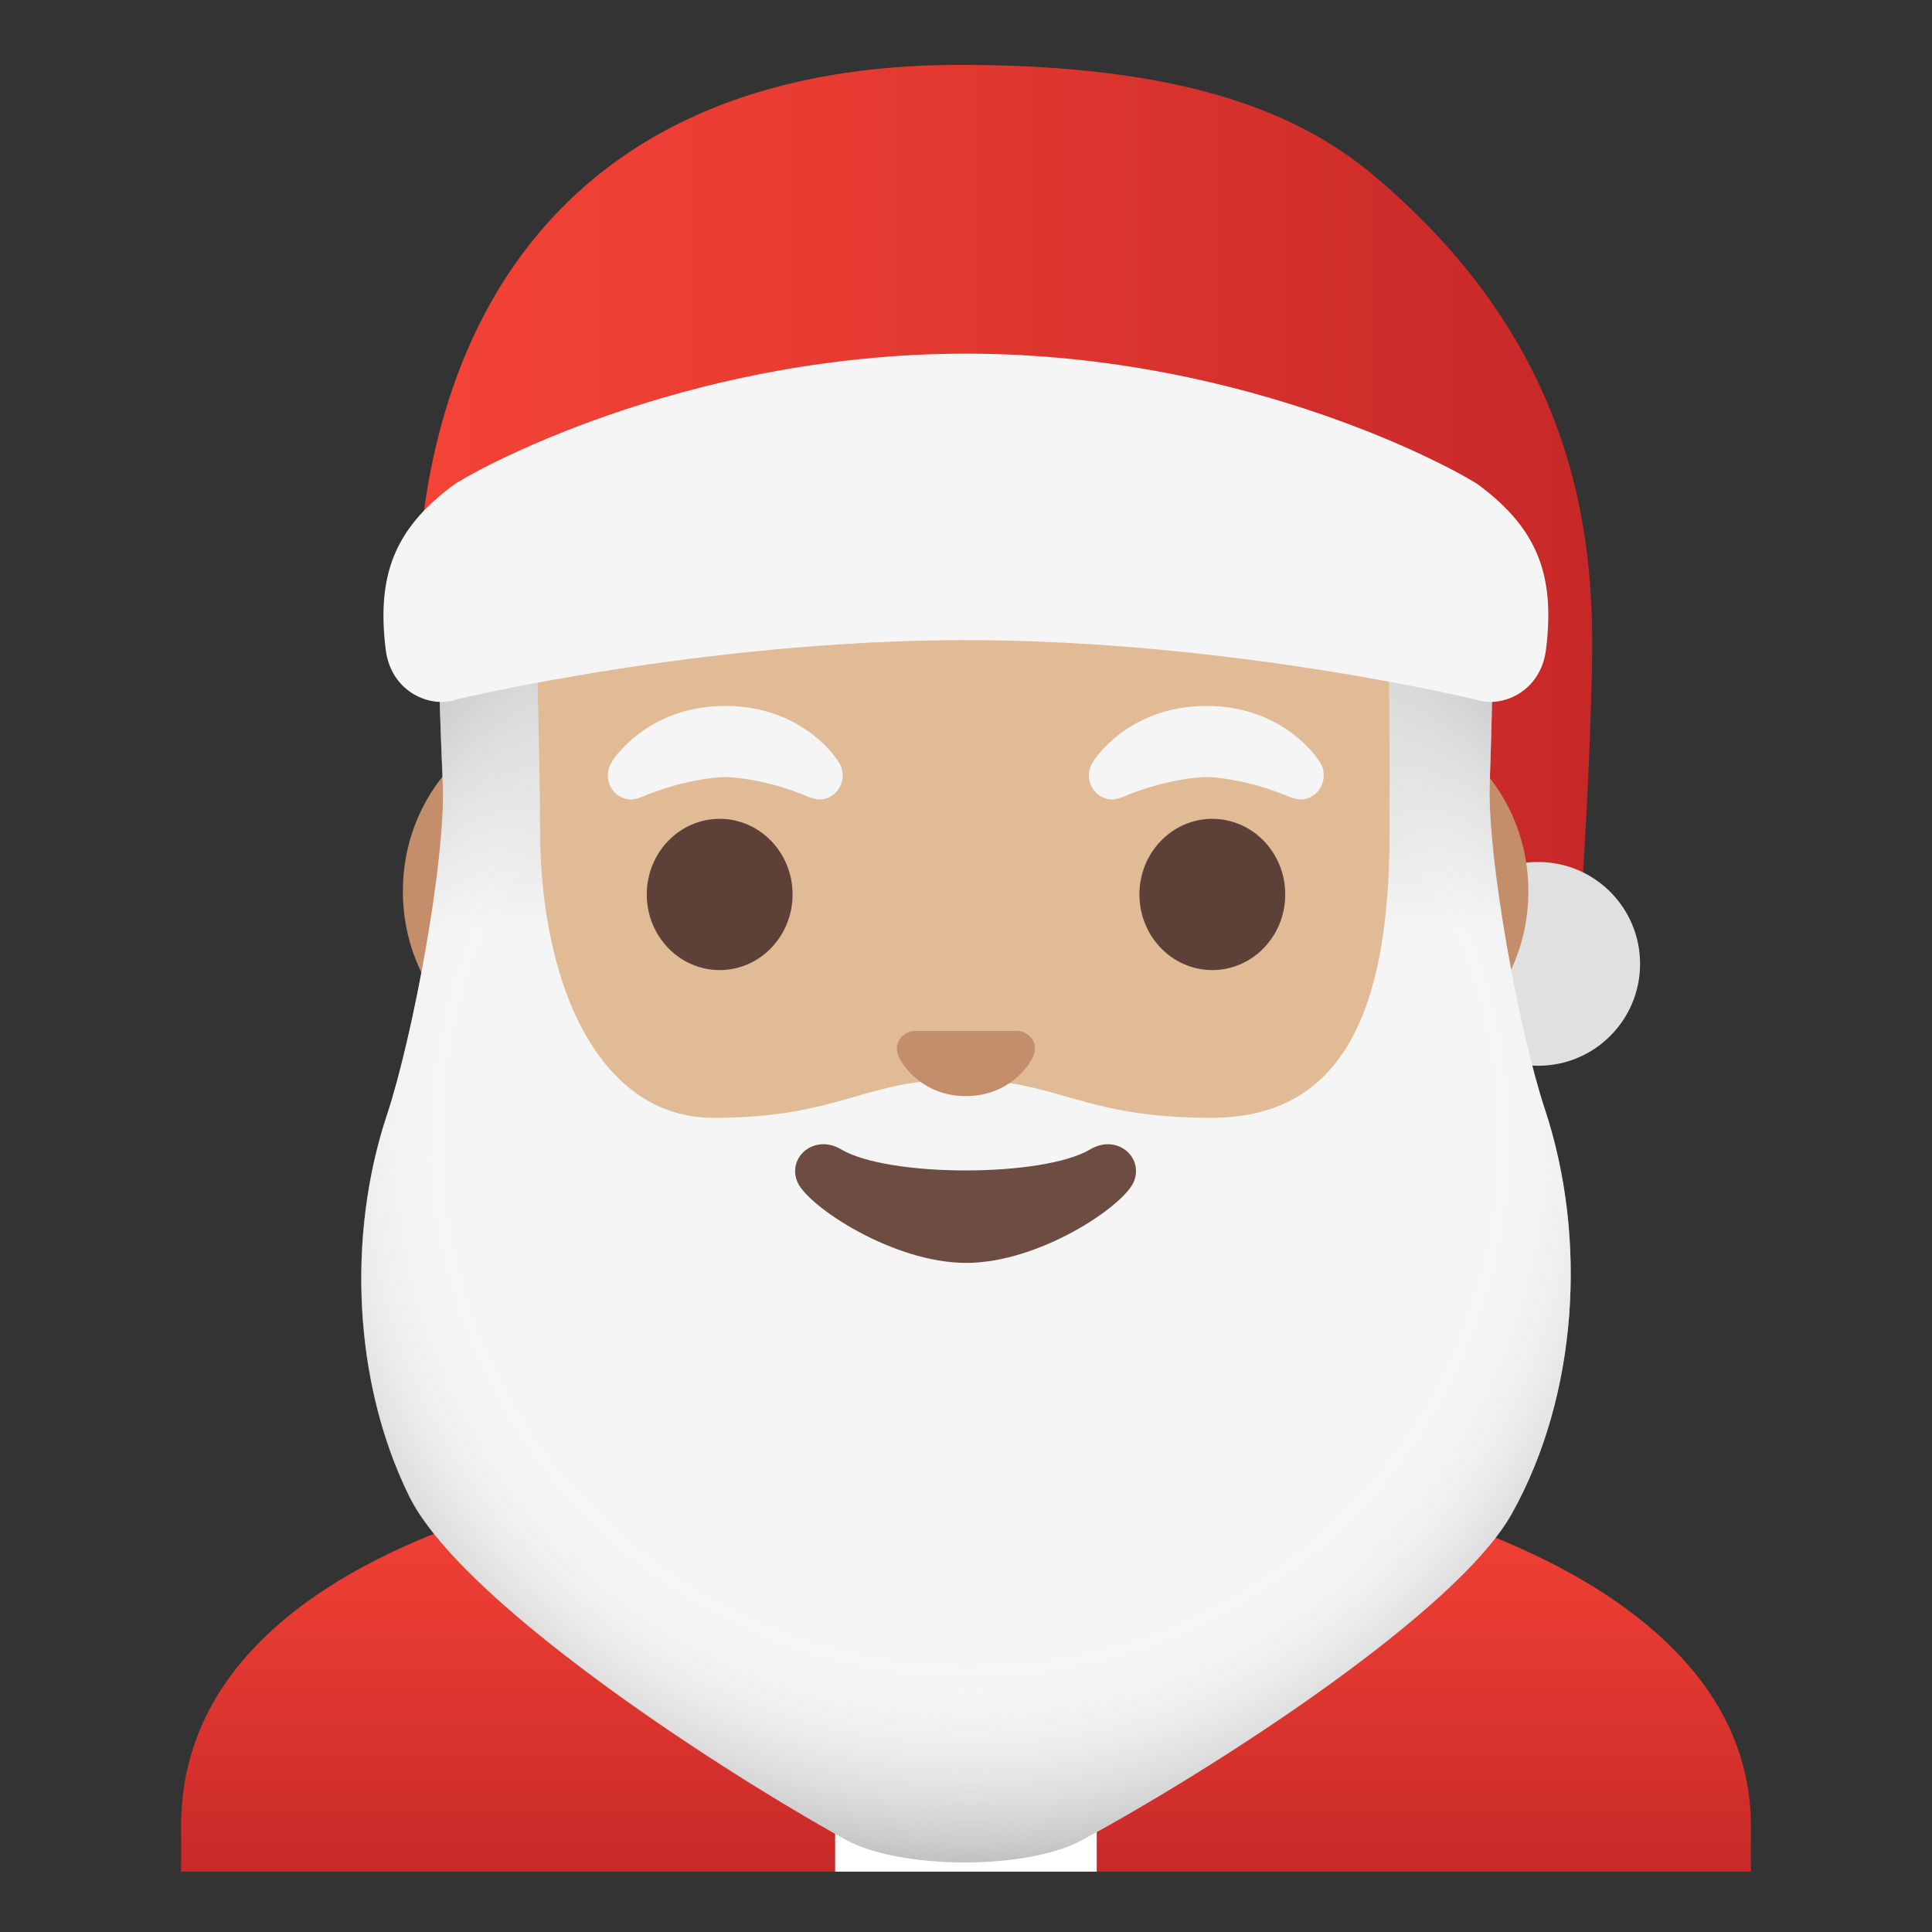 <svg xmlns="http://www.w3.org/2000/svg" style="enable-background:new 0 0 128 128" viewBox="0 0 128 128" xml:space="preserve"><rect x="0" y="0" width="128" height="128" fill="#333333" stroke="none"/><linearGradient id="a" x1="27.61" x2="105.482" y1="97.108" y2="97.108" gradientTransform="matrix(1 0 0 -1 0 130)" gradientUnits="userSpaceOnUse"><stop offset="0" style="stop-color:#f44336"/><stop offset=".359" style="stop-color:#e73b32"/><stop offset="1" style="stop-color:#c62828"/></linearGradient><path d="M90.92 11.55C85.56 7.07 77.56 4.3 63.59 4.3c-25.64 0-35.98 16.53-35.98 36.87 0 .08 2.42.25 2.91.29.06 0 .11.01.17.01L64 32s30.06 9.38 30.31 10.22L100 59.73a2.445 2.445 0 0 0 2.35 1.75c1.29 0 2.36-1 2.45-2.29.18-2.87.48-8.01.62-12.9.2-7.43.86-21.91-14.5-34.74z" style="fill:url(#a)"/><ellipse cx="101.91" cy="63.86" rx="6.75" ry="6.75" style="fill:#e0e0e0"/><linearGradient id="b" x1="64" x2="64" y1="33.159" y2="4.681" gradientTransform="matrix(1 0 0 -1 0 130)" gradientUnits="userSpaceOnUse"><stop offset="0" style="stop-color:#f44336"/><stop offset=".359" style="stop-color:#e73b32"/><stop offset="1" style="stop-color:#c62828"/></linearGradient><path d="M64.14 95.97H64c-25.65.03-52 7.1-52 24.99V124h104v-3.04c0-16.86-26.1-24.99-51.86-24.99z" style="fill:url(#b)"/><path d="M55.33 105.67V124h17.33v-18.33z" style="fill:#fff"/><path d="M90.76 47.55H37.19c-5.78 0-10.5 5.17-10.5 11.5s4.73 11.5 10.5 11.5h53.57c5.78 0 10.5-5.18 10.5-11.5s-4.72-11.5-10.5-11.5z" style="fill:#c48e6a"/><path d="M35.75 34.96c-2.32 6.06-3.55 12.89-3.55 20.05 0 11.73 3.39 21.52 9.81 28.3 5.65 5.97 13.31 9.26 21.58 9.26 8.26 0 15.93-3.29 21.58-9.26 6.42-6.78 9.81-16.57 9.81-28.3 0-7.17-1.24-13.99-3.55-20.05H35.75z" style="fill:#e0bb95"/><ellipse cx="47.68" cy="59.26" rx="4.83" ry="5.01" style="fill:#5d4037"/><ellipse cx="80.32" cy="59.26" rx="4.83" ry="5.01" style="fill:#5d4037"/><path d="M87.41 50.44c0-.01-2.25-3.67-7.48-3.67s-7.49 3.66-7.49 3.66v.01c-.18.26-.3.58-.3.93 0 .88.69 1.6 1.55 1.6.18 0 .61-.13.65-.15 3.13-1.33 5.59-1.34 5.59-1.34s2.43.01 5.57 1.34c.04.02.47.15.65.15.86 0 1.55-.72 1.55-1.6.01-.34-.1-.66-.29-.93zm-31.88 0c.01-.01-2.25-3.67-7.48-3.67s-7.49 3.66-7.49 3.66l.01.01c-.18.26-.3.58-.3.93 0 .88.69 1.6 1.55 1.6.18 0 .61-.13.65-.15 3.13-1.33 5.59-1.34 5.59-1.34s2.44.01 5.57 1.34c.04.02.47.15.65.15.86 0 1.55-.72 1.55-1.6 0-.34-.11-.66-.3-.93z" style="fill:#f5f5f5"/><linearGradient id="c" x1="63.999" x2="63.999" y1="100.565" y2="20.882" gradientUnits="userSpaceOnUse"><stop offset=".488" style="stop-color:#f5f5f5"/><stop offset=".831" style="stop-color:#bdbdbd"/></linearGradient><path d="M102.36 73.51c-1.74-5.25-3.83-16.73-3.66-21.6.22-6.4.24-10.71.2-13.78-.05-3.7-3.07-6.67-6.78-6.67h-.69v6.51c.7 3.34.63 9.44.63 17.24 0 12.46-3.52 18.85-11.82 18.85-8.67 0-10.15-2.55-16.59-2.55-6.45 0-7.98 2.55-16.37 2.55-7.57 0-11.5-8.77-11.5-19.17 0-4.57-.2-9.04-.19-12.58V31.47c-3.66.1-6.6 3.08-6.6 6.77.01 3.06.08 7.35.35 13.67.21 4.99-1.97 16.71-3.71 21.98-2.64 7.96-2.22 17.72 1.49 25.24 3.32 6.73 19.39 17.45 28.87 22.72 3.62 2.01 12.05 2.03 15.69.06 9.33-5.06 24.9-15.22 28.48-21.63 4.38-7.83 5.02-18.24 2.2-26.77z" style="fill:url(#c)"/><radialGradient id="d" cx="64.273" cy="75.41" r="48.557" gradientUnits="userSpaceOnUse"><stop offset=".706" style="stop-color:#fff;stop-opacity:0"/><stop offset="1" style="stop-color:#bdbdbd"/></radialGradient><path d="M102.36 73.51c-1.74-5.25-3.83-16.72-3.67-21.6.23-6.4.24-10.71.2-13.77a6.76 6.76 0 0 0-6.77-6.67h-.06v23.75c0 12.46-3.52 18.84-11.81 18.84-8.68 0-10.16-2.54-16.6-2.54-6.45 0-7.98 2.54-16.37 2.54-7.57 0-11.51-8.76-11.51-19.17 0-5.32-.27-10.51-.16-14.25h-.03v-9.16c-3.66.09-6.6 3.08-6.59 6.77 0 3.06.07 7.36.34 13.67.22 4.99-1.96 16.72-3.71 21.98-2.64 7.97-2.22 17.72 1.49 25.24 3.33 6.74 19.39 17.45 28.87 22.72 3.62 2.02 12.05 2.04 15.69.06 9.33-5.06 24.9-15.22 28.49-21.63 4.38-7.84 5.02-18.25 2.2-26.78z" style="fill:url(#d)"/><path d="M72.23 76.15c-3.13 1.86-13.37 1.86-16.5 0-1.79-1.07-3.63.56-2.88 2.2.73 1.6 6.32 5.32 11.16 5.32s10.35-3.72 11.08-5.32c.75-1.63-1.06-3.27-2.86-2.2z" style="fill:#6d4c41"/><path d="M67.79 68.38c-.1-.04-.21-.07-.32-.08h-6.94c-.11.01-.21.04-.32.08-.63.25-.98.91-.68 1.6s1.68 2.64 4.46 2.64c2.79 0 4.17-1.95 4.46-2.64.31-.69-.03-1.34-.66-1.6z" style="fill:#c48e6a"/><path d="M97.98 32.14c-.95-.7-14.98-8.71-33.98-8.71-19 .01-33.03 8.01-33.98 8.72-3.91 2.91-5.06 6-4.47 10.86.34 2.85 2.97 3.93 4.66 3.34 0 0 16.26-3.93 33.78-3.94 17.53 0 33.78 3.94 33.78 3.94 1.7.59 4.32-.49 4.66-3.34.6-4.87-.55-7.96-4.45-10.87z" style="fill:#f5f5f5"/></svg>